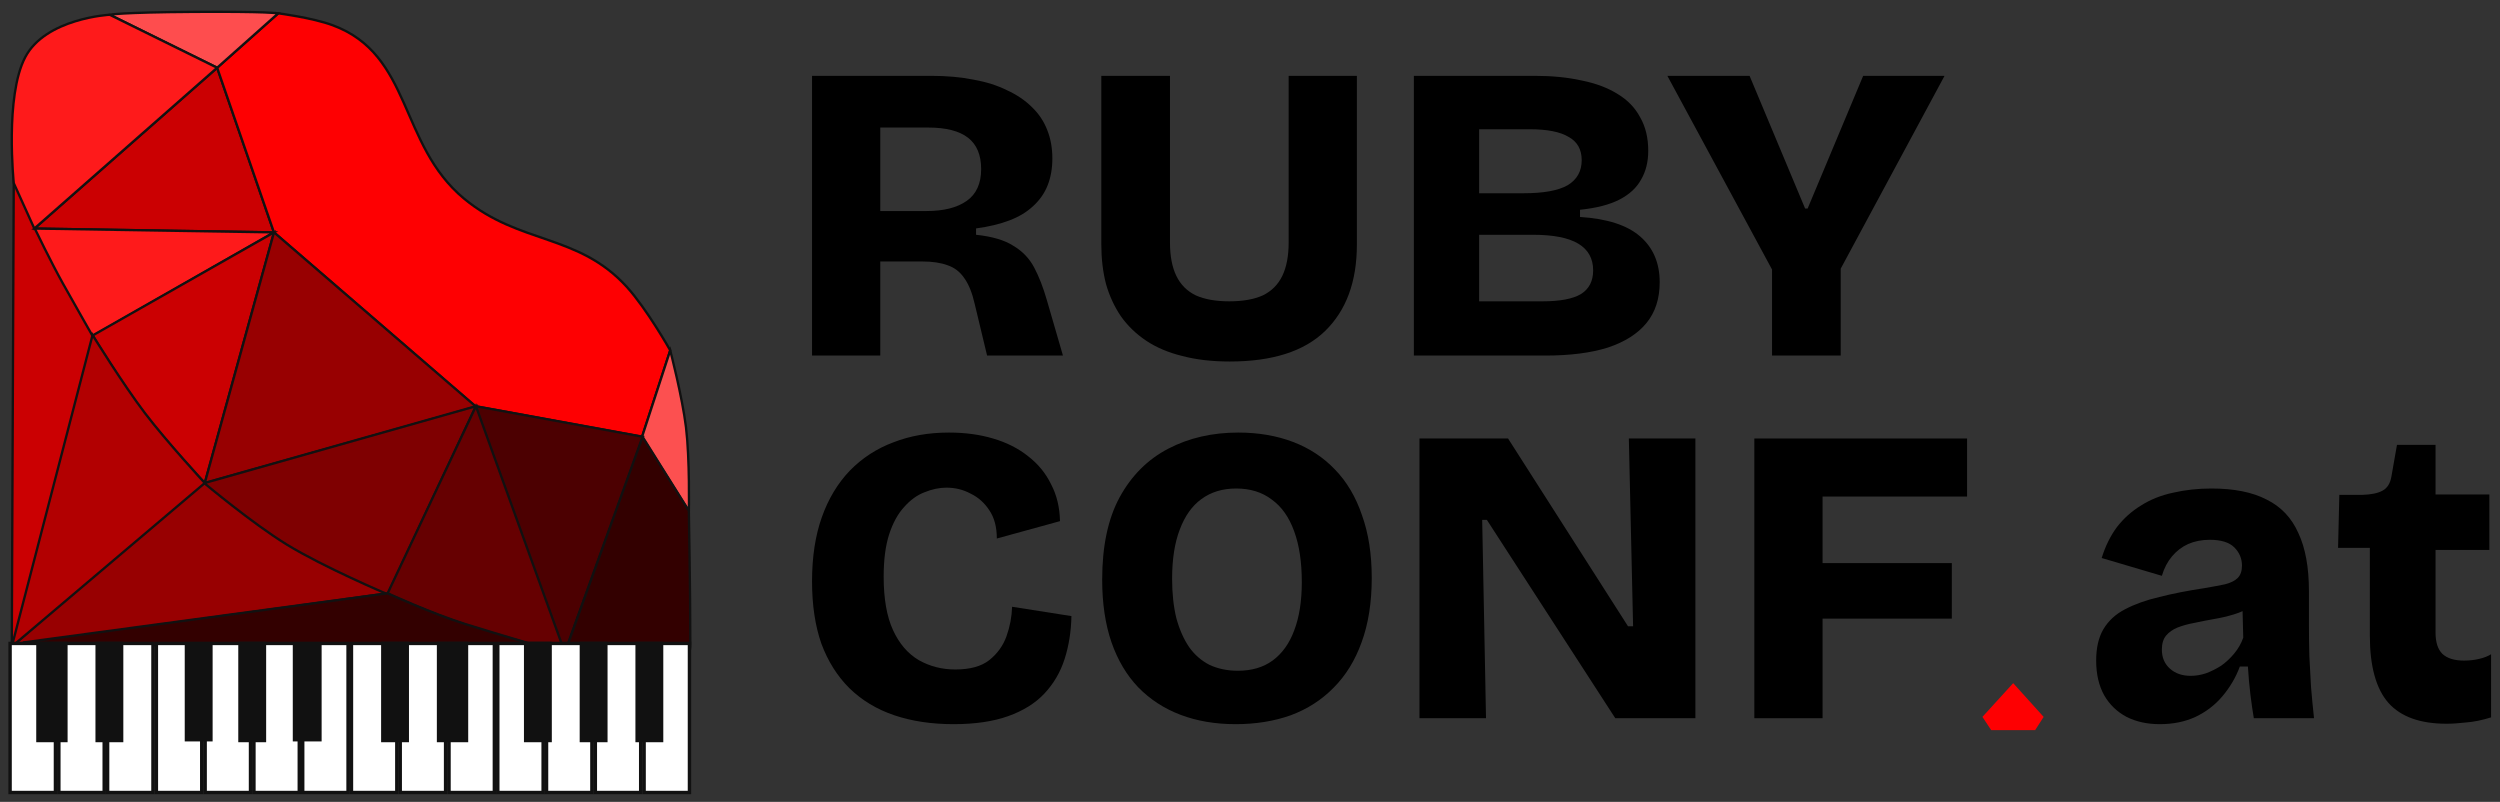 <svg width="212" height="68" viewBox="0 0 212 68" fill="none" xmlns="http://www.w3.org/2000/svg">
<rect x="0" y="0" width="212" height="68" fill="#333333" stroke="none"/>
<path d="M23.235 45.294C26.802 47.642 32.871 50.314 32.871 50.314L1.146 54.68L17.162 40.718C17.162 40.718 20.823 43.706 23.235 45.294Z" fill="#980001" stroke="#111111" stroke-width="0.2"/>
<path d="M0.999 54.973L1.166 15.258C1.166 15.258 2.803 17.878 3.558 19.503C5.23 23.102 8.375 29.139 8.375 29.139L0.999 54.973Z" fill="#CB0002" stroke="#111111" stroke-width="0.2"/>
<path d="M23.232 19.711L2.911 19.381L18.414 5.743L23.232 19.711Z" fill="#CB0002" stroke="#111111" stroke-width="0.2"/>
<path d="M23.596 1.129L18.414 5.744L23.232 19.712L40.28 34.443L54.447 37.041L56.836 29.712C56.836 29.712 54.865 26.213 53.152 24.328C49.027 19.788 44.067 20.754 39.346 16.838C33.804 12.24 34.965 4.638 28.212 2.141C26.481 1.501 23.596 1.129 23.596 1.129Z" fill="#FE0002" stroke="#111111" stroke-width="0.2"/>
<path d="M56.836 29.712L54.447 37.041L58.418 43.35C58.418 43.35 58.501 38.948 58.172 36.231C57.859 33.651 56.836 29.712 56.836 29.712Z" fill="#FC5050" stroke="#111111" stroke-width="0.2"/>
<path d="M16.429 1.007C10.194 1.047 9.304 1.25 9.304 1.25L18.413 5.744L23.596 1.128C23.596 1.128 22.664 0.966 16.429 1.007Z" fill="#FE4D4E" stroke="#111111" stroke-width="0.2"/>
<path d="M2.91 19.381L18.413 5.744L9.303 1.25C9.303 1.25 3.875 1.54 2.137 4.853C0.399 8.166 1.169 15.535 1.169 15.535L2.91 19.381Z" fill="#FE1A1B" stroke="#111111" stroke-width="0.2"/>
<path d="M5.336 24.044C4.321 22.228 2.951 19.381 2.951 19.381L23.235 19.705L7.85 28.491C7.85 28.491 6.352 25.859 5.336 24.044Z" fill="#FE1A1B" stroke="#111111" stroke-width="0.2"/>
<path d="M54.528 37.04L40.32 34.443L47.847 55.462L54.528 37.04Z" fill="#4C0001" stroke="#111111" stroke-width="0.2"/>
<path d="M58.414 43.316L54.487 37.04L47.888 55.381C47.888 55.381 58.539 59.545 58.539 54.646C58.539 49.747 58.414 43.316 58.414 43.316Z" fill="#330000" stroke="#111111" stroke-width="0.2"/>
<path d="M12.058 34.813C10.28 32.452 7.85 28.451 7.85 28.451L23.235 19.705L17.361 40.968C17.361 40.968 13.966 37.348 12.058 34.813Z" fill="#CB0002" stroke="#111111" stroke-width="0.2"/>
<path d="M40.361 34.483L23.235 19.705L17.364 40.961L40.361 34.483Z" fill="#980001" stroke="#111111" stroke-width="0.2"/>
<path d="M24.328 46.184C21.394 44.386 17.32 40.968 17.32 40.968L40.361 34.443L32.87 50.395C32.87 50.395 27.451 48.098 24.328 46.184Z" fill="#7F0001" stroke="#111111" stroke-width="0.2"/>
<path d="M39.791 53.073C36.231 51.933 32.868 50.32 32.868 50.32L40.361 34.443L47.929 55.422C47.929 55.422 43.351 54.213 39.791 53.073Z" fill="#660001" stroke="#111111" stroke-width="0.2"/>
<path d="M47.929 55.462L1.938 54.484L32.87 50.314C32.87 50.314 36.714 52.062 39.426 52.911C42.139 53.761 47.929 55.462 47.929 55.462Z" fill="#330000" stroke="#111111" stroke-width="0.2"/>
<path d="M7.849 28.41L0.999 54.826L17.364 40.961C17.364 40.961 14.135 37.456 12.303 35.05C10.432 32.594 7.849 28.41 7.849 28.41Z" fill="#B20001" stroke="#111111" stroke-width="0.2"/>
<rect x="0.855" y="54.563" width="3.846" height="12.642" fill="white" stroke="#111111" stroke-width="0.29"/>
<rect x="4.99" y="54.563" width="3.846" height="12.642" fill="white" stroke="#111111" stroke-width="0.29"/>
<rect x="9.126" y="54.563" width="3.846" height="12.642" fill="white" stroke="#111111" stroke-width="0.29"/>
<rect x="13.261" y="54.563" width="3.846" height="12.642" fill="white" stroke="#111111" stroke-width="0.29"/>
<rect x="17.397" y="54.563" width="3.846" height="12.642" fill="white" stroke="#111111" stroke-width="0.29"/>
<rect x="21.533" y="54.563" width="3.846" height="12.642" fill="white" stroke="#111111" stroke-width="0.29"/>
<rect x="25.67" y="54.563" width="3.846" height="12.642" fill="white" stroke="#111111" stroke-width="0.29"/>
<rect x="29.804" y="54.563" width="3.846" height="12.642" fill="white" stroke="#111111" stroke-width="0.29"/>
<rect x="33.94" y="54.563" width="3.846" height="12.642" fill="white" stroke="#111111" stroke-width="0.29"/>
<rect x="38.076" y="54.563" width="3.846" height="12.642" fill="white" stroke="#111111" stroke-width="0.29"/>
<rect x="42.212" y="54.563" width="3.846" height="12.642" fill="white" stroke="#111111" stroke-width="0.29"/>
<rect x="46.347" y="54.563" width="3.846" height="12.642" fill="white" stroke="#111111" stroke-width="0.29"/>
<rect x="50.484" y="54.563" width="3.846" height="12.642" fill="white" stroke="#111111" stroke-width="0.29"/>
<rect x="54.62" y="54.563" width="3.846" height="12.642" fill="white" stroke="#111111" stroke-width="0.29"/>
<rect x="3.073" y="54.418" width="2.659" height="8.523" fill="#111111"/>
<rect x="8.095" y="54.418" width="2.363" height="8.523" fill="#111111"/>
<rect x="32.318" y="54.418" width="2.363" height="8.523" fill="#111111"/>
<rect x="37.045" y="54.418" width="2.659" height="8.523" fill="#111111"/>
<rect x="15.665" y="54.435" width="2.365" height="8.438" fill="#111111"/>
<rect x="20.206" y="54.418" width="2.363" height="8.523" fill="#111111"/>
<rect x="24.828" y="54.435" width="2.446" height="8.438" fill="#111111"/>
<rect x="44.431" y="54.418" width="2.363" height="8.523" fill="#111111"/>
<rect x="49.157" y="54.418" width="2.363" height="8.523" fill="#111111"/>
<rect x="53.884" y="54.418" width="2.363" height="8.523" fill="#111111"/>
<path d="M150.269 30.152V22.856L141.392 6.431H148.364L153.073 17.681H153.288L157.997 6.431H164.897L156.092 22.784V30.152H150.269Z" fill="black"/>
<path d="M119.896 30.152V6.431H130.139C131.624 6.431 132.954 6.563 134.128 6.826C135.326 7.066 136.345 7.449 137.183 7.976C138.022 8.48 138.657 9.139 139.088 9.953C139.544 10.744 139.771 11.69 139.771 12.793C139.771 13.727 139.568 14.542 139.16 15.237C138.777 15.931 138.166 16.495 137.327 16.926C136.489 17.357 135.374 17.645 133.985 17.788V18.399C136.285 18.543 137.986 19.094 139.088 20.053C140.191 21.011 140.742 22.305 140.742 23.934C140.742 25.324 140.37 26.474 139.627 27.385C138.885 28.296 137.794 28.99 136.357 29.47C134.919 29.925 133.146 30.152 131.037 30.152H119.896ZM125.431 25.552H130.822C132.283 25.552 133.362 25.348 134.057 24.941C134.751 24.51 135.099 23.839 135.099 22.928C135.099 21.922 134.68 21.167 133.841 20.664C133.002 20.161 131.72 19.909 129.995 19.909H125.431V25.552ZM125.431 16.387H129.204C130.906 16.387 132.152 16.159 132.942 15.704C133.733 15.225 134.128 14.518 134.128 13.583C134.128 12.673 133.757 12.014 133.014 11.607C132.295 11.175 131.193 10.96 129.708 10.96H125.431V16.387Z" fill="black"/>
<path d="M104.282 30.656C102.772 30.656 101.431 30.5 100.256 30.188C99.082 29.901 98.064 29.47 97.201 28.895C96.339 28.319 95.62 27.625 95.045 26.81C94.494 25.995 94.075 25.085 93.787 24.078C93.523 23.048 93.392 21.934 93.392 20.736V6.431H99.214V20.556C99.214 21.706 99.394 22.653 99.753 23.395C100.113 24.138 100.664 24.689 101.407 25.049C102.149 25.384 103.096 25.552 104.246 25.552C105.396 25.552 106.343 25.384 107.085 25.049C107.828 24.689 108.379 24.138 108.739 23.395C109.098 22.653 109.278 21.706 109.278 20.556V6.431H115.064V20.736C115.064 23.875 114.166 26.319 112.369 28.068C110.596 29.793 107.9 30.656 104.282 30.656Z" fill="black"/>
<path d="M68.861 30.152V6.431H78.96C80.278 6.431 81.476 6.539 82.555 6.754C83.633 6.946 84.579 7.246 85.394 7.653C86.233 8.036 86.939 8.516 87.515 9.091C88.09 9.642 88.521 10.289 88.808 11.031C89.096 11.75 89.24 12.553 89.24 13.44C89.24 14.278 89.108 15.033 88.844 15.704C88.581 16.375 88.174 16.962 87.622 17.465C87.095 17.968 86.424 18.376 85.61 18.687C84.795 18.998 83.849 19.226 82.77 19.37V19.909C84.136 20.053 85.19 20.364 85.933 20.844C86.7 21.299 87.287 21.91 87.694 22.677C88.102 23.443 88.461 24.366 88.772 25.444L90.138 30.152H83.705L82.662 25.803C82.447 24.845 82.147 24.102 81.764 23.575C81.404 23.048 80.937 22.689 80.362 22.497C79.787 22.281 79.068 22.173 78.206 22.173H74.647V30.152H68.861ZM74.647 17.896H78.565C80.027 17.896 81.165 17.609 81.98 17.034C82.794 16.459 83.202 15.56 83.202 14.338C83.202 13.14 82.83 12.254 82.087 11.678C81.345 11.103 80.218 10.816 78.709 10.816H74.647V17.896Z" fill="black"/>
<path d="M207.469 61.373C205.24 61.373 203.599 60.786 202.545 59.612C201.49 58.414 200.963 56.509 200.963 53.897V46.457H198.268L198.375 41.965H200.316C201.083 41.941 201.658 41.821 202.041 41.605C202.449 41.389 202.7 40.982 202.796 40.383L203.263 37.723H206.534V41.929H211.099V46.637H206.534V53.646C206.534 54.46 206.726 55.059 207.109 55.443C207.517 55.826 208.128 56.018 208.942 56.018C209.398 56.018 209.829 55.97 210.236 55.874C210.644 55.778 210.979 55.646 211.243 55.479V60.834C210.476 61.074 209.769 61.217 209.122 61.265C208.499 61.337 207.948 61.373 207.469 61.373Z" fill="black"/>
<path d="M183.146 61.409C182.092 61.409 181.157 61.205 180.343 60.798C179.528 60.366 178.893 59.755 178.438 58.965C177.983 58.15 177.755 57.167 177.755 56.017C177.755 54.939 177.959 54.053 178.366 53.358C178.797 52.639 179.408 52.076 180.199 51.669C181.014 51.237 181.984 50.89 183.11 50.626C184.236 50.339 185.518 50.087 186.956 49.871C187.651 49.752 188.226 49.644 188.681 49.548C189.16 49.428 189.52 49.248 189.759 49.009C189.999 48.769 190.119 48.422 190.119 47.967C190.119 47.367 189.903 46.852 189.472 46.421C189.041 45.99 188.346 45.774 187.387 45.774C186.716 45.774 186.105 45.894 185.554 46.133C185.027 46.373 184.572 46.721 184.188 47.176C183.805 47.631 183.518 48.182 183.326 48.829L178.222 47.319C178.534 46.313 178.965 45.439 179.516 44.696C180.091 43.953 180.774 43.342 181.565 42.863C182.355 42.36 183.254 42 184.26 41.785C185.291 41.545 186.381 41.425 187.531 41.425C189.448 41.425 191.005 41.737 192.203 42.36C193.425 42.959 194.324 43.905 194.899 45.199C195.498 46.469 195.798 48.11 195.798 50.123V53.034C195.798 53.897 195.81 54.771 195.834 55.658C195.881 56.521 195.929 57.395 195.977 58.282C196.049 59.144 196.133 60.019 196.229 60.906H191.125C191.029 60.354 190.934 59.695 190.838 58.929C190.742 58.138 190.67 57.335 190.622 56.521H189.939C189.604 57.431 189.112 58.27 188.466 59.036C187.843 59.779 187.076 60.366 186.165 60.798C185.279 61.205 184.272 61.409 183.146 61.409ZM185.77 57.311C186.201 57.311 186.632 57.239 187.064 57.096C187.519 56.928 187.95 56.712 188.358 56.449C188.765 56.161 189.136 55.814 189.472 55.406C189.807 54.999 190.059 54.556 190.227 54.077L190.155 51.237L190.945 51.417C190.49 51.704 189.987 51.932 189.436 52.1C188.885 52.267 188.322 52.399 187.747 52.495C187.196 52.591 186.644 52.699 186.093 52.819C185.566 52.914 185.087 53.046 184.656 53.214C184.248 53.382 183.925 53.609 183.685 53.897C183.446 54.184 183.326 54.58 183.326 55.083C183.326 55.754 183.553 56.293 184.009 56.7C184.464 57.108 185.051 57.311 185.77 57.311Z" fill="black"/>
<path d="M148.767 60.905V37.184H154.553V60.905H148.767ZM151.606 52.459V47.751H165.515V52.459H151.606ZM151.606 42.108V37.184H166.809V42.108H151.606Z" fill="black"/>
<path d="M120.371 60.905V37.184H127.883L138.054 53.106H138.486L138.126 37.184H143.769V60.905H136.976L126.086 44.085H125.69L126.014 60.905H120.371Z" fill="black"/>
<path d="M104.786 61.409C103.061 61.409 101.504 61.145 100.114 60.618C98.724 60.091 97.526 59.312 96.52 58.282C95.537 57.252 94.783 55.982 94.256 54.472C93.728 52.938 93.465 51.165 93.465 49.153C93.465 46.325 93.956 44.001 94.939 42.18C95.945 40.335 97.323 38.957 99.072 38.047C100.821 37.136 102.798 36.681 105.002 36.681C106.703 36.681 108.249 36.944 109.639 37.472C111.028 37.999 112.214 38.778 113.197 39.808C114.203 40.838 114.97 42.132 115.497 43.69C116.048 45.223 116.324 46.996 116.324 49.009C116.324 51.093 116.036 52.915 115.461 54.472C114.91 56.006 114.119 57.288 113.089 58.318C112.083 59.348 110.873 60.127 109.459 60.654C108.045 61.157 106.488 61.409 104.786 61.409ZM104.966 56.88C106.14 56.88 107.123 56.593 107.913 56.017C108.728 55.419 109.339 54.568 109.746 53.466C110.178 52.34 110.393 50.974 110.393 49.368C110.393 47.667 110.178 46.229 109.746 45.055C109.315 43.857 108.68 42.959 107.842 42.36C107.027 41.737 106.02 41.425 104.822 41.425C103.672 41.425 102.69 41.725 101.875 42.324C101.084 42.899 100.473 43.761 100.042 44.912C99.611 46.038 99.395 47.428 99.395 49.081C99.395 50.327 99.515 51.441 99.755 52.423C100.018 53.382 100.378 54.197 100.833 54.867C101.288 55.514 101.863 56.017 102.558 56.377C103.277 56.712 104.08 56.88 104.966 56.88Z" fill="black"/>
<path d="M80.865 61.409C78.996 61.409 77.319 61.157 75.834 60.654C74.348 60.151 73.078 59.384 72.024 58.354C70.993 57.323 70.203 56.066 69.652 54.58C69.124 53.07 68.861 51.309 68.861 49.296C68.861 47.236 69.136 45.427 69.688 43.869C70.239 42.312 71.029 40.994 72.06 39.916C73.114 38.837 74.348 38.035 75.762 37.508C77.175 36.956 78.745 36.681 80.47 36.681C81.836 36.681 83.082 36.849 84.208 37.184C85.358 37.52 86.353 38.023 87.191 38.694C88.03 39.341 88.677 40.131 89.132 41.066C89.611 41.976 89.863 43.019 89.887 44.193L84.531 45.666C84.531 44.684 84.316 43.881 83.885 43.258C83.477 42.635 82.95 42.168 82.303 41.856C81.68 41.521 80.997 41.353 80.254 41.353C79.655 41.353 79.032 41.485 78.385 41.749C77.762 41.988 77.187 42.408 76.66 43.007C76.133 43.582 75.714 44.349 75.402 45.307C75.091 46.265 74.935 47.463 74.935 48.901C74.935 50.77 75.199 52.28 75.726 53.43C76.253 54.58 76.984 55.431 77.918 55.982C78.853 56.509 79.883 56.772 81.009 56.772C82.255 56.772 83.214 56.509 83.885 55.982C84.579 55.431 85.07 54.748 85.358 53.933C85.646 53.118 85.801 52.292 85.825 51.453L90.857 52.244C90.833 53.538 90.641 54.748 90.282 55.874C89.923 57 89.348 57.982 88.557 58.821C87.79 59.636 86.772 60.271 85.502 60.726C84.232 61.181 82.686 61.409 80.865 61.409Z" fill="black"/>
<path d="M168.855 61.918L168.11 60.792L170.718 57.931L173.3 60.792L172.58 61.918H168.855Z" fill="#FE0002"/>
</svg>
